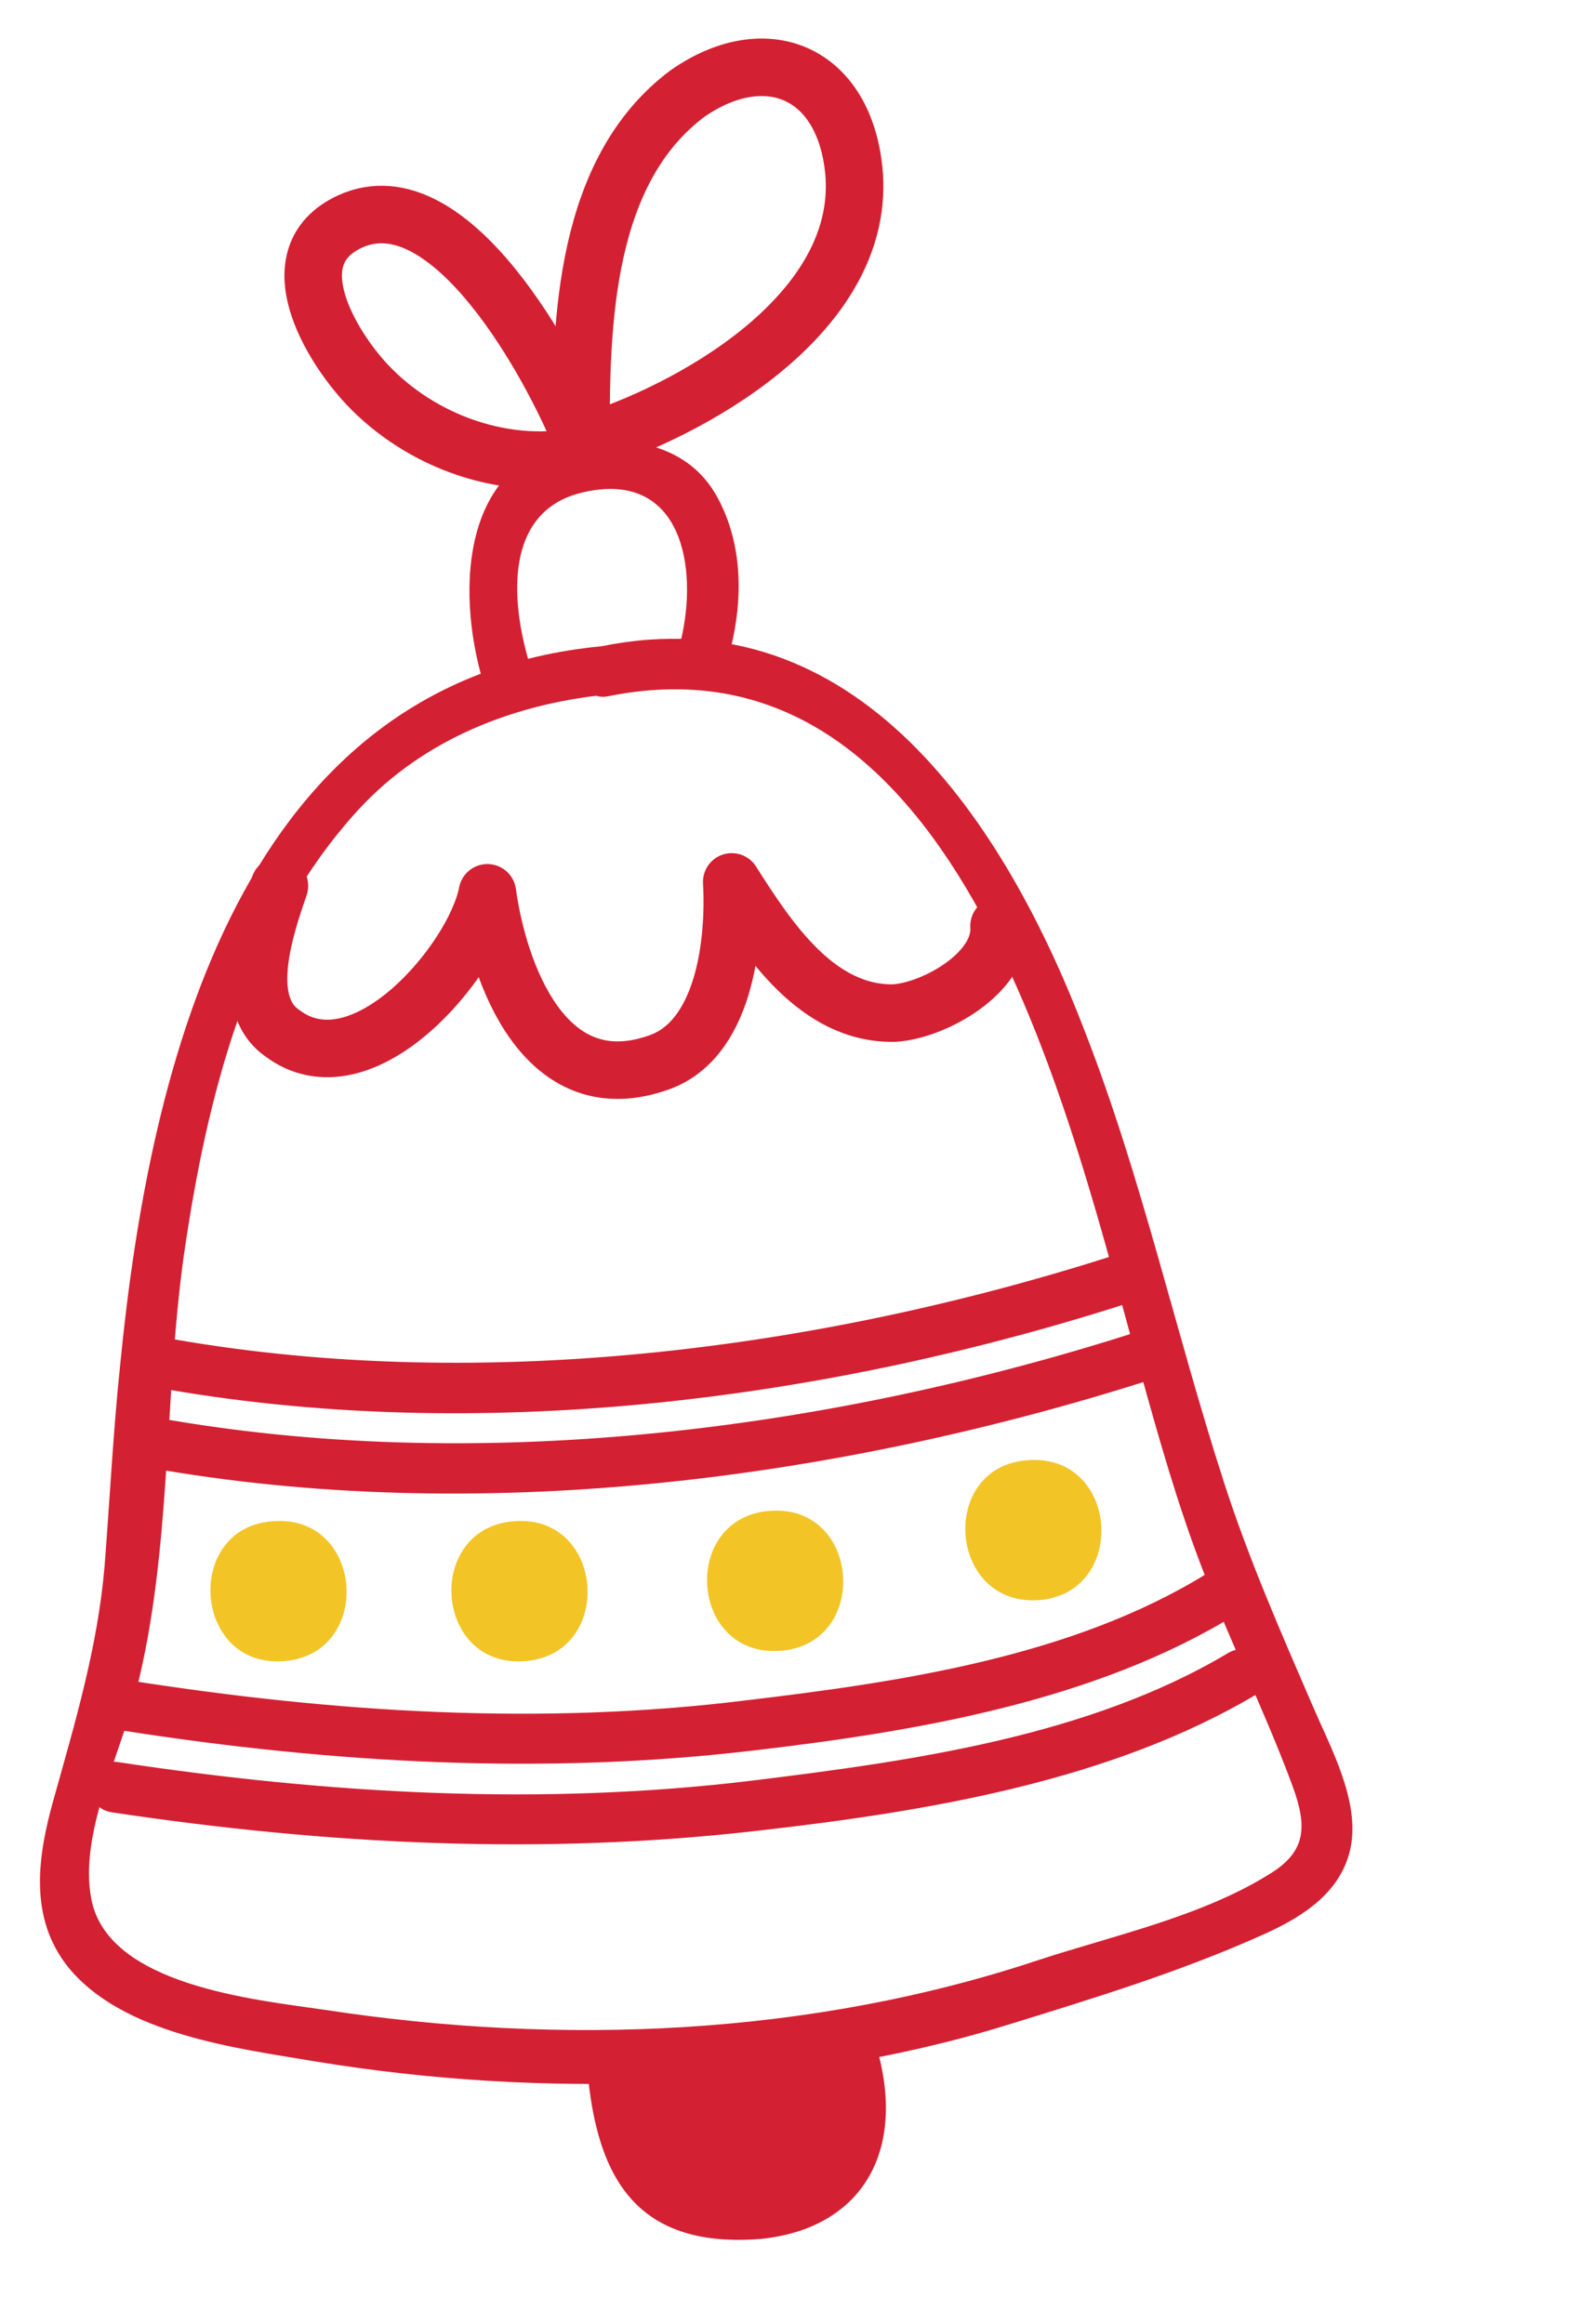 <?xml version="1.0" encoding="UTF-8"?> <svg xmlns="http://www.w3.org/2000/svg" width="135" height="199" viewBox="0 0 135 199" fill="none"> <path d="M50.2 176.127C50.827 186.001 54.076 192.584 65.116 191.708C73.728 190.833 77.761 184.25 74.951 174.976" fill="#D42033"></path> <path d="M45.313 56.777C43.743 51.552 43.08 43.777 49.848 42.17C58.371 40.15 59.834 48.599 58.26 54.943C57.582 57.603 61.875 58.175 62.553 55.515C63.602 51.285 63.57 46.669 61.503 42.752C59.25 38.407 54.692 37.395 50.193 37.766C39.481 38.604 38.958 50.428 41.37 58.437C42.144 61.129 46.097 59.39 45.313 56.777Z" fill="#D42033"></path> <path d="M50.114 38.969C43.356 40.496 36.026 37.82 31.42 32.918C28.373 29.68 23.581 21.921 29.962 18.968C38.579 15.019 47.368 31.645 49.737 37.544C49.7 27.505 50.043 14.605 58.851 8.011C65.185 3.596 71.603 5.827 72.934 13.448C75.065 25.384 61.546 33.939 51.778 37.411" stroke="#D42033" stroke-width="4.925" stroke-miterlimit="10" stroke-linecap="round" stroke-linejoin="round"></path> <path d="M51.493 55.335C20.679 58.268 12.853 90.885 10.306 116.68C9.691 122.505 9.406 128.292 8.95 134.138C8.357 141.018 6.455 147.399 4.6 154.03C3.217 158.943 2.439 164.179 5.836 168.435C10.564 174.243 20.364 175.387 27.169 176.537C46.255 179.647 67.439 179.153 85.999 173.454C93.509 171.137 101.268 168.773 108.417 165.518C111.693 164.013 114.883 161.93 115.63 158.145C116.398 154.202 113.928 149.665 112.444 146.231C109.661 139.792 106.868 133.432 104.752 126.839C100.628 114.072 97.77 100.907 92.888 88.362C86.05 70.459 73.366 50.887 51.493 55.335C48.833 55.871 49.395 60.153 52.055 59.617C82.408 53.467 91.739 96.381 97.655 117.559C99.24 123.272 100.836 128.906 102.94 134.365C105.336 140.672 108.342 146.655 110.658 152.952C111.904 156.354 111.857 158.532 108.687 160.457C102.948 164.061 95.364 165.72 89.019 167.788C69.458 174.324 48.141 175.205 27.762 172.085C21.89 171.222 9.265 170.025 7.823 162.631C6.715 156.982 10.382 150.107 11.659 144.775C14.722 132.723 14.021 119.764 15.743 107.452C17.703 93.959 21.232 79.622 30.697 69.313C36.277 63.26 44.042 60.249 52.076 59.459C54.853 59.262 54.201 55.049 51.493 55.335Z" fill="#D42033"></path> <path d="M12.672 125.653C40.805 130.697 71.428 126.767 98.468 118.153C101.091 117.289 99.432 113.346 96.809 114.21C70.447 122.591 40.582 126.298 13.244 121.36C10.552 120.92 9.98 125.213 12.672 125.653Z" fill="#D42033"></path> <path d="M13.104 118.752C40.67 123.801 70.795 119.967 97.267 111.358C99.891 110.494 98.232 106.551 95.608 107.415C69.824 115.711 40.447 119.402 13.676 114.459C10.904 114.009 10.332 118.302 13.104 118.752Z" fill="#D42033"></path> <path d="M10.634 148.199C28.469 150.98 46.537 152.012 64.541 149.88C78.432 148.252 93.743 145.681 105.821 138.228C108.201 136.765 105.583 133.342 103.203 134.805C91.745 141.854 77.053 144.023 63.899 145.587C46.293 147.772 28.643 146.634 11.127 143.895C8.424 143.535 7.862 147.748 10.634 148.199Z" fill="#D42033"></path> <path d="M9.544 155.174C27.945 157.95 46.511 158.887 65.003 156.739C79.382 155.095 95.181 152.508 107.757 144.96C110.137 143.497 107.508 140.153 105.139 141.536C93.182 148.681 78.014 150.786 64.441 152.457C46.347 154.658 28.12 153.604 10.116 150.881C7.344 150.431 6.772 154.724 9.544 155.174Z" fill="#D42033"></path> <path d="M24.214 142.241C31.968 141.737 31.219 129.743 23.465 130.247C15.722 130.672 16.46 142.745 24.214 142.241Z" fill="#F3C426"></path> <path d="M44.846 142.24C52.6 141.736 51.852 129.742 44.098 130.246C36.344 130.75 37.093 142.744 44.846 142.24Z" fill="#F3C426"></path> <path d="M66.731 141.353C74.485 140.849 73.737 128.855 65.983 129.359C58.229 129.863 58.977 141.857 66.731 141.353Z" fill="#F3C426"></path> <path d="M88.831 137.016C96.585 136.512 95.837 124.518 88.083 125.023C80.339 125.447 81.088 137.441 88.831 137.016Z" fill="#F3C426"></path> <path d="M23.919 75.854C22.727 79.336 20.486 85.834 24.106 88.42C31.007 93.709 40.631 82.208 41.722 76.447C42.671 83.289 46.552 94.244 56.118 91.068C62.022 89.266 62.928 80.648 62.641 75.512C65.784 80.462 69.951 86.843 76.517 86.747C79.941 86.556 85.797 83.291 85.522 79.29" stroke="#D42033" stroke-width="4.925" stroke-miterlimit="10" stroke-linecap="round" stroke-linejoin="round"></path> </svg> 